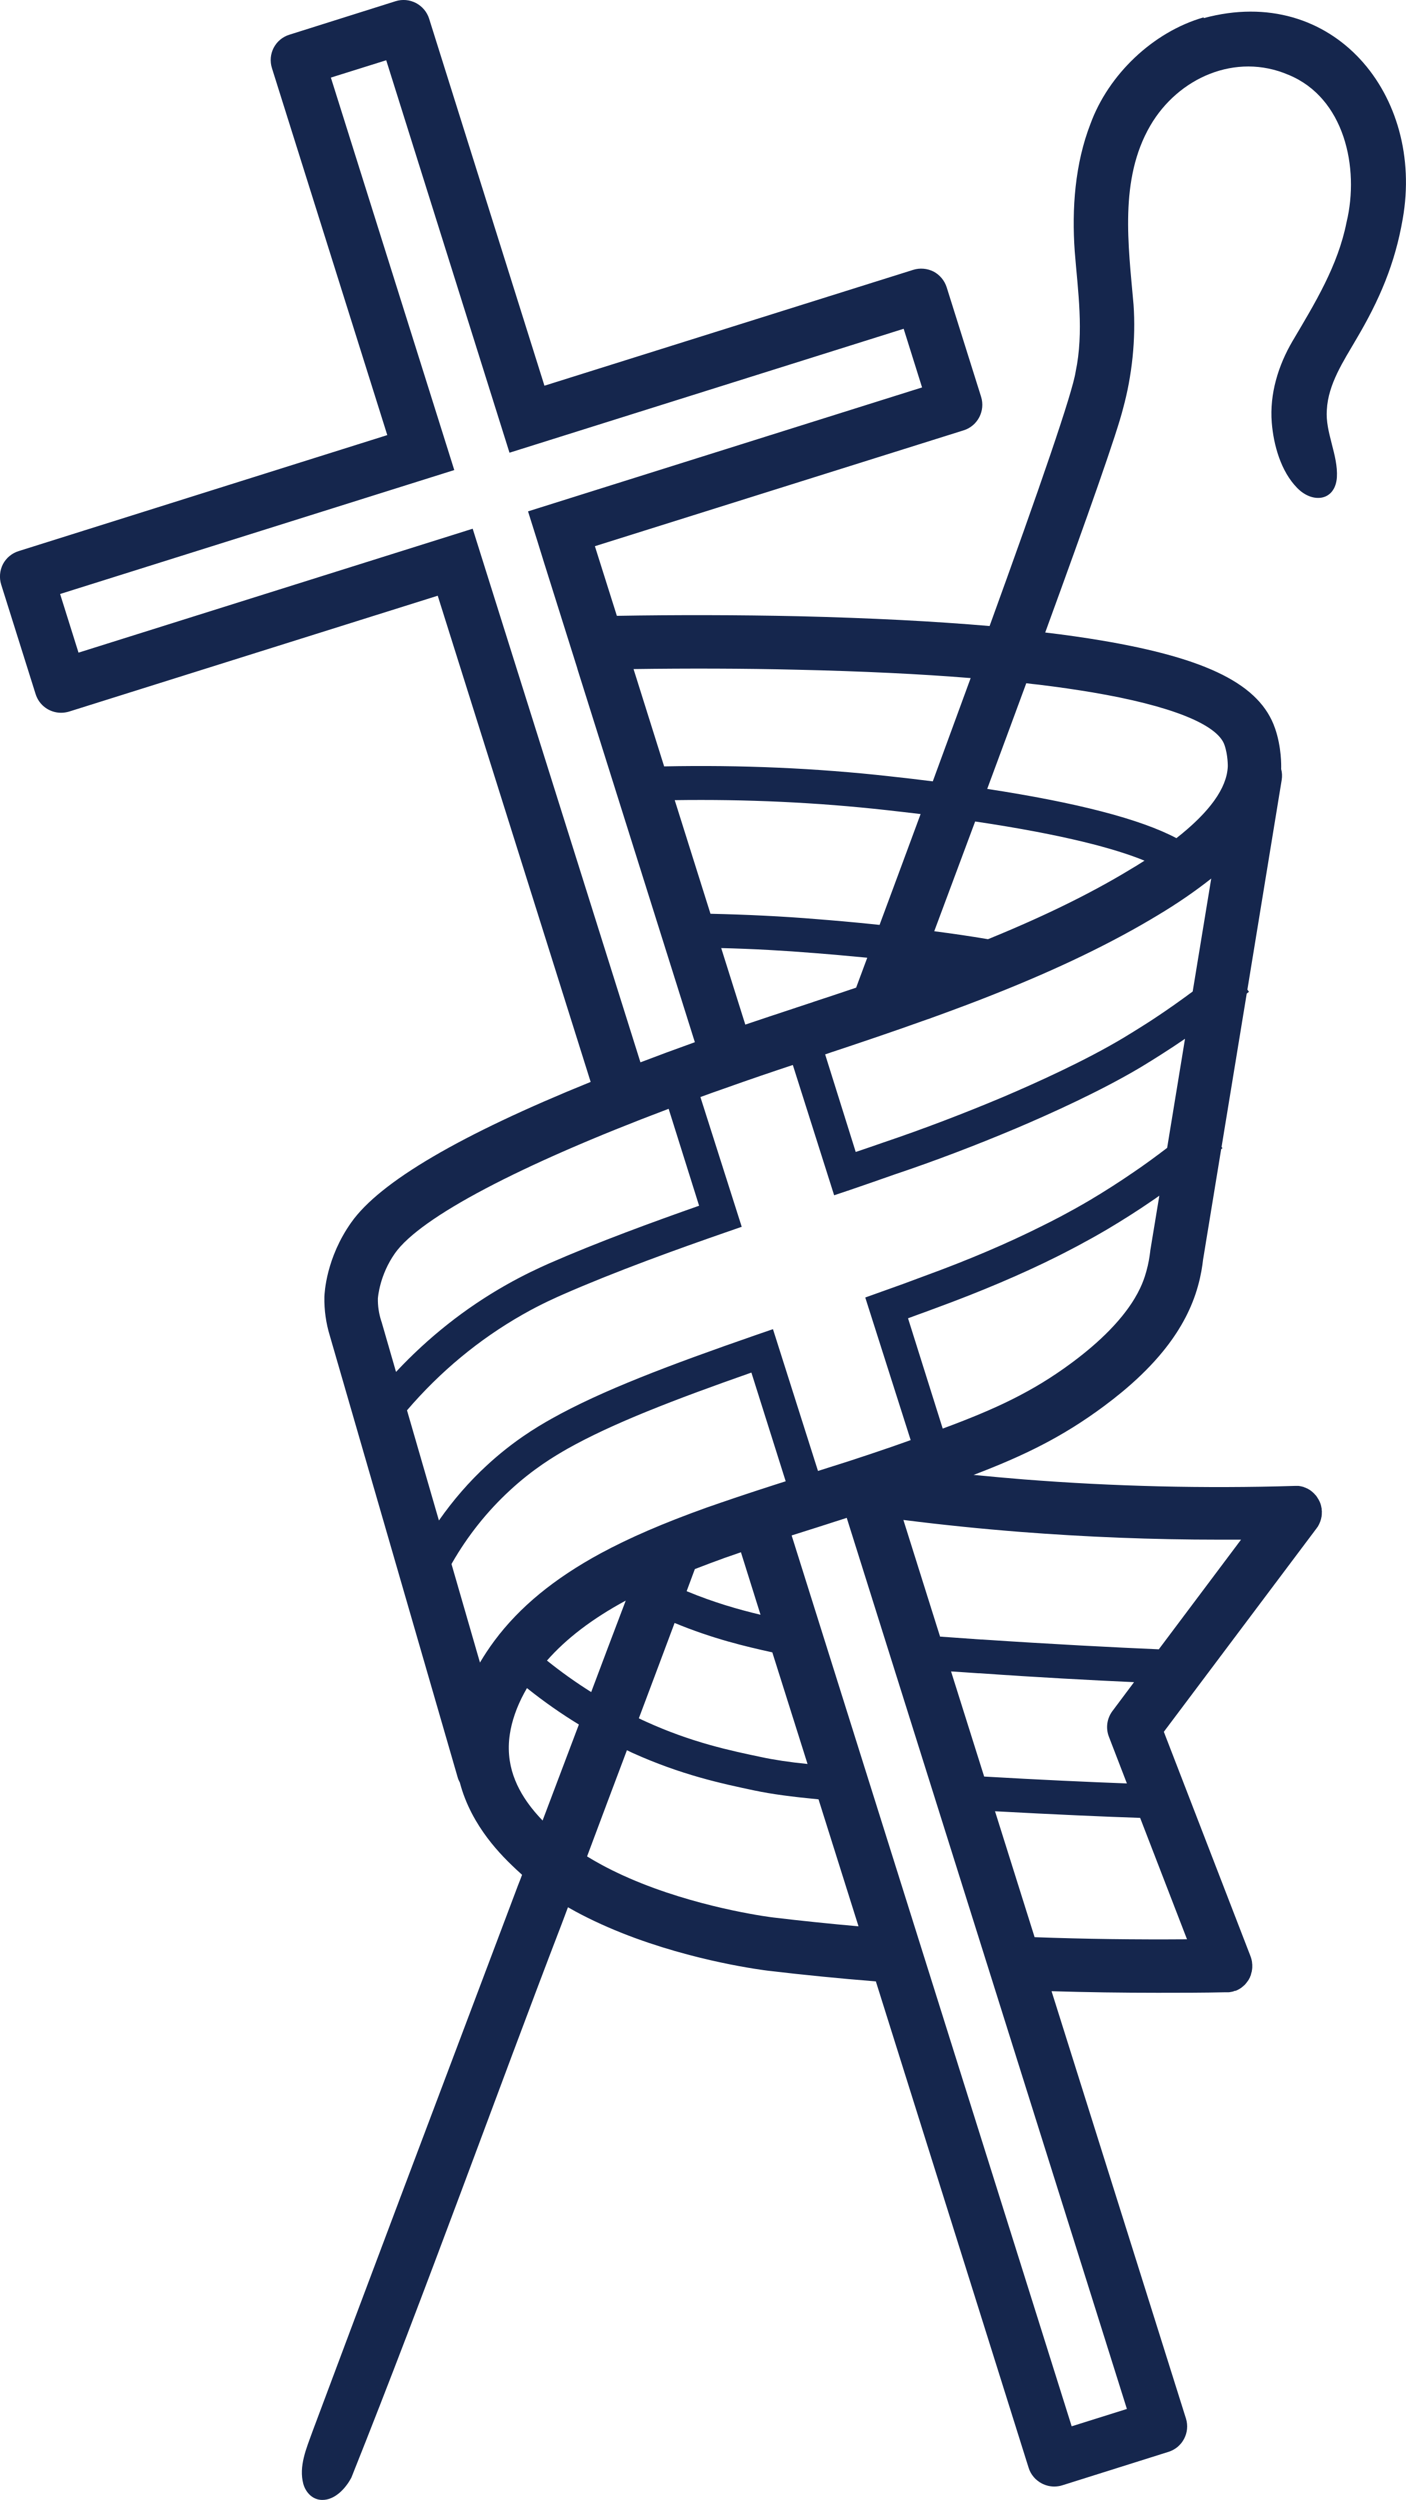 <?xml version="1.0" encoding="UTF-8"?>
<svg id="Layer_2" data-name="Layer 2" xmlns="http://www.w3.org/2000/svg" viewBox="0 0 106.19 188.8">
  <defs>
    <style>
      .cls-1 {
        fill: #15264d;
      }
    </style>
  </defs>
  <g id="Layer_1-2" data-name="Layer 1">
    <path class="cls-1" d="M90.91,1.31c-3.83,1.1-7.19,4.32-8.55,8.04-1.17,3.01-1.42,6.42-1.19,9.63.24,3.02.7,6.07.07,9.09-.24,1.6-2.69,8.71-6.5,19.21-4.17-.36-9-.61-14.42-.74-4.58-.1-9.2-.11-13.73-.03l-1.66-5.26,27.85-8.75c1.06-.33,1.65-1.47,1.32-2.53l-2.6-8.27c-.16-.51-.52-.94-.99-1.19-.48-.24-1.03-.29-1.54-.13l-27.85,8.75L32.41,1.41c-.16-.51-.52-.93-.99-1.18-.48-.25-1.03-.3-1.54-.14l-8.02,2.53c-1.07.33-1.66,1.46-1.32,2.53l8.71,27.71L1.41,41.62c-.51.16-.94.51-1.19.99-.24.47-.29,1.03-.13,1.54l2.6,8.27c.27.86,1.06,1.41,1.92,1.41.2,0,.41-.03.61-.09l27.84-8.75,11.55,36.72c-9.85,3.99-15.92,7.55-18.08,10.61-1.9,2.68-2.02,5.33-2.03,5.62-.02,1,.12,1.99.42,2.97h0s9.64,33.3,9.64,33.3c.04.15.1.28.17.41.88,3.36,3.25,5.61,4.22,6.53.16.15.32.29.48.44-.09.25-.19.5-.29.75-6.05,16.04-11.57,30.66-15.55,41.32-.45,1.25-1.04,2.6-.68,3.94.21.71.75,1.19,1.4,1.2h.02c.93.02,1.76-.83,2.21-1.69,5.8-14.52,10.92-28.89,15.91-41.88.14-.37.28-.74.42-1.12.01-.02.02-.05.03-.07.03.02.06.04.1.06,1.19.68,2.53,1.31,3.98,1.89,5.46,2.17,10.78,2.81,11,2.84,2.69.32,5.42.59,8.17.81l11.54,36.74c.16.51.52.93,1,1.18.29.15.61.23.93.23.2,0,.41-.03.6-.09l8.03-2.53c1.06-.33,1.65-1.46,1.32-2.52l-9.97-31.7-.18-.57c2.66.08,5.33.12,8.02.12,1.71,0,3.42,0,5.13-.04h.01s.02,0,.03,0h.05s.09,0,.13,0c.03,0,.06,0,.09-.01.03,0,.06,0,.09-.02.04,0,.08,0,.11-.02.02,0,.05,0,.07-.02.04,0,.08-.03.12-.04,0,0,.02,0,.03,0s.02,0,.03,0c.04-.02.09-.04.13-.06.02,0,.04-.02.06-.03.03-.02.07-.04.11-.06.02-.02.04-.03.06-.04.04-.03.07-.05.1-.07.02-.02.04-.04.06-.05.03-.03.06-.05.09-.08.02-.02.04-.03.06-.05.03-.03.05-.06.08-.09.01-.02.03-.04.05-.06.02-.03.05-.06.07-.1.02,0,.03-.03.04-.05.03-.03.05-.07.08-.12,0,0,.01-.02.02-.04.02-.04.05-.09.07-.13,0,0,.01-.03.01-.04.02-.05.04-.09.06-.14,0-.02,0-.03,0-.04.02-.05.03-.09.04-.14.01-.02.01-.04.02-.05,0-.05.01-.09.02-.14,0-.02.01-.04.01-.07,0-.04.01-.07.01-.11v-.2s0-.06-.01-.09c0-.04-.01-.08-.01-.12,0-.02-.01-.05-.01-.07-.01-.05-.02-.09-.03-.13,0-.02,0-.04-.02-.06,0-.05-.03-.09-.04-.14-.01,0-.01-.02-.01-.03l-6.55-16.96,11.53-15.36s.03-.04.04-.06c.02-.03.05-.06.07-.09.01-.03.03-.06.04-.08.02-.03.04-.07.05-.1.02-.03.03-.06.04-.09.01-.03.03-.06.04-.09.01-.03.02-.06.03-.09,0-.03.02-.07.03-.1.01-.03.01-.06.02-.1.01-.03.01-.06.02-.09.01-.04.01-.07.01-.11.01-.03.01-.06.01-.09v-.12s.01-.04.01-.06c0,0-.01,0-.01-.02,0-.04,0-.08-.01-.12v-.08s-.01-.06-.02-.09c-.01-.03-.01-.07-.02-.11-.04-.18-.11-.35-.2-.5-.01-.02-.01-.03-.02-.04h-.01c-.04-.09-.1-.16-.15-.24-.02-.02-.04-.05-.07-.07-.01-.02-.03-.03-.04-.05-.03-.03-.06-.07-.1-.1-.01,0-.02-.02-.03-.03-.04-.03-.08-.07-.12-.1h0s-.02-.02-.03-.02c-.04-.04-.09-.07-.13-.09-.02,0-.03-.02-.05-.03-.04-.02-.08-.05-.13-.07-.01,0-.03,0-.05-.02-.04-.02-.08-.04-.13-.05-.02,0-.04-.02-.06-.03l-.12-.03s-.05-.01-.08-.02c-.04,0-.08-.02-.12-.02-.02-.01-.05-.01-.08-.01-.04,0-.07,0-.11,0-.03,0-.07,0-.1,0h-.08c-6.79.21-13.67.04-20.43-.49-1.27-.1-2.54-.22-3.81-.34,3.83-1.46,6.73-2.88,9.83-5.18,3.89-2.88,6.21-5.84,7.11-9.06.23-.82.34-1.53.39-2l1.37-8.36.1-.08-.07-.09,1.9-11.58.17-.14-.12-.16,2.59-15.83c.05-.29.03-.57-.04-.83.01-.27.03-1.65-.46-3.07-1.13-3.29-5.06-5.28-13.12-6.64-1.26-.21-2.68-.42-4.23-.6h-.01c3.3-9.04,5.44-15.13,5.88-16.92.67-2.44.98-5.24.79-7.86-.39-4.47-1.09-9.44,1.26-13.49,2.1-3.62,6.45-5.56,10.44-3.85,4.23,1.73,5.38,7.02,4.39,11.13-.65,3.29-2.39,6.12-4.08,8.98-1.08,1.84-1.74,3.99-1.57,6.15.14,1.73.7,3.7,1.92,4.94,1.15,1.19,2.87,1.01,3-.8.1-1.68-.89-3.41-.76-5.09.1-1.95,1.25-3.67,2.21-5.32,1.76-2.97,2.94-5.72,3.52-9.1,1.66-9.34-5.25-17.82-15.03-15.17ZM60.22,50.58c4.88.11,9.26.32,13.09.63-.9,2.46-1.86,5.07-2.86,7.8-1.04-.13-2.12-.26-3.24-.38-5.55-.62-11.28-.87-17.05-.75l-2.31-7.35c4.1-.06,8.25-.05,12.37.05ZM73.65,62.04c6.78,1.01,10.62,2.07,12.79,2.96-.34.22-.7.44-1.07.66-3,1.82-6.53,3.55-10.75,5.27-1.36-.23-2.73-.43-4.06-.6,1.07-2.88,2.1-5.64,3.09-8.29ZM61.74,69.42c-2.64-.22-5.35-.35-8.08-.41l-2.7-8.58c5.41-.08,10.77.17,15.97.75.9.1,1.77.2,2.6.3-.99,2.69-2.03,5.48-3.1,8.37-2.09-.22-3.78-.36-4.69-.43ZM65.5,72.33c-.28.75-.56,1.5-.84,2.26-1.14.39-2.21.74-3.15,1.05l-.05.02s-.04,0-.06.02c0,0-.54.18-1.09.36l-.15.05c-.09.03-.19.06-.3.1-.91.3-2.12.7-3.57,1.19l-1.82-5.78c2.39.06,4.75.19,7.06.38.8.06,2.22.18,3.97.35ZM36.91,43.78l-1.21-3.85-29.77,9.36-1.39-4.43,29.77-9.36-1.21-3.85L24.99,5.86l4.18-1.31,8.1,25.79,1.21,3.85,3.85-1.21,25.92-8.15,1.39,4.43-29.76,9.36.72,2.29.48,1.55,2.52,8.01v.02s8.88,28.22,8.88,28.22c-.6.22-1.33.48-2.09.76-.69.26-1.36.51-2.02.76l-11.46-36.45ZM28.8,99.8s0-.02,0-.02c0,0,0-.02-.01-.03-.18-.56-.26-1.13-.25-1.69.01-.1.13-1.76,1.29-3.41,1.92-2.72,9.43-6.67,20.67-10.91l2.3,7.32c-3.44,1.21-7.61,2.73-11.31,4.35-.81.36-1.92.87-3.28,1.64-3.07,1.74-5.85,3.94-8.3,6.56l-1.1-3.81ZM36.25,125.56l-2.15-7.44.05-.09c1.19-2.07,2.67-3.92,4.38-5.49,1.73-1.6,3.33-2.56,4.37-3.15,3.39-1.9,8.01-3.68,13.85-5.73l2.59,8.21c-.33.1-.65.21-.97.31-1.99.64-3.58,1.18-5.01,1.68-3.26,1.17-5.81,2.27-8.01,3.46-3.5,1.9-6.11,4.05-7.99,6.57-.41.55-.78,1.11-1.11,1.67ZM58.33,124.79l2.66,8.43c-1.39-.14-2.51-.31-3.49-.52-2.34-.49-5.25-1.1-8.72-2.68-.18-.08-.35-.16-.53-.25.9-2.4,1.81-4.81,2.7-7.2,2.88,1.19,5.33,1.77,7.38,2.22ZM51.86,120.17c.21-.56.42-1.12.62-1.67.71-.28,1.45-.55,2.24-.84.4-.14.81-.28,1.24-.43l1.48,4.72c-1.64-.39-3.51-.92-5.58-1.78ZM47.26,120.88c-.88,2.31-1.75,4.62-2.61,6.91-1.16-.73-2.27-1.52-3.34-2.38,1.47-1.67,3.42-3.16,5.95-4.53ZM40.98,137.49c-1.03-1.07-2.35-2.75-2.53-4.95-.05-.59-.02-1.2.1-1.82,0-.02.01-.04.01-.07.21-1.06.63-2.12,1.24-3.16,1.25,1,2.56,1.92,3.92,2.75-.92,2.43-1.83,4.85-2.74,7.25ZM58.46,144.82c-.05,0-5.04-.61-9.99-2.58-1.28-.51-2.44-1.06-3.47-1.65-.23-.13-.45-.26-.66-.39,1-2.67,2-5.35,3.01-8.02.12.06.24.12.37.18,3.73,1.69,6.79,2.34,9.25,2.86,1.33.28,2.86.48,4.85.67l3.02,9.59c-2.15-.19-4.28-.41-6.38-.66ZM85.11,181.93l-4.17,1.31c-7.05-22.43-14.1-44.85-21.15-67.28.66-.21,1.32-.42,1.99-.63.27-.09.54-.17.81-.26l.4-.13c.32-.1.64-.2.96-.31,7.05,22.43,14.11,44.87,21.16,67.3ZM83.75,131.16l1.36,3.53c-2.7-.1-6.68-.28-10.78-.52l-2.5-7.94c.66.04,1.35.09,2.08.14h.1c4.21.3,8.51.53,11.64.67l-1.63,2.18c-.42.56-.52,1.29-.27,1.94ZM89.65,146.46c-3.87.03-7.71-.02-11.51-.16l-2.99-9.51c4.36.24,8.49.42,10.96.5l3.54,9.17ZM77.02,115.69c4.99.39,10.04.59,15.08.59h1.63l-6.21,8.28c-3.12-.13-8.29-.4-13.34-.74h-.1c-1.1-.08-2.12-.15-3.08-.22l-2.77-8.81c2.93.37,5.87.67,8.79.9ZM86.87,94.49v.05s-.01.03-.01.05c-.04.32-.11.82-.28,1.42-.24.85-.96,3.44-5.62,6.9-2.96,2.2-5.81,3.52-9.76,4.98l-2.62-8.33.57-.21c.55-.2,1.08-.39,1.58-.58,3.35-1.23,6.42-2.53,9.12-3.88.73-.37,2.08-1.05,3.78-2.05,1.11-.66,2.3-1.41,3.43-2.19.17-.11.33-.23.5-.35l-.69,4.19ZM88.15,86.69c-.84.64-1.68,1.26-2.54,1.84-1.09.75-2.22,1.47-3.28,2.1-1.63.96-2.88,1.59-3.63,1.96-2.61,1.31-5.59,2.58-8.86,3.77-.51.19-1.03.38-1.56.58-.57.21-1.15.41-1.73.62l-1.2.43,3.43,10.77c-.43.15-.87.31-1.33.47-1.07.37-2.2.75-3.37,1.13-.77.24-1.53.49-2.3.73-1.13-3.57-2.27-7.14-3.4-10.71l-1.22.42c-6.57,2.28-11.72,4.22-15.51,6.35-1.16.65-2.93,1.72-4.86,3.5-1.36,1.25-2.57,2.65-3.64,4.18l-2.41-8.32c2.51-2.93,5.44-5.36,8.73-7.23,1.42-.81,2.56-1.3,3.05-1.52,4.04-1.77,8.69-3.44,12.29-4.69l1.21-.42-3.12-9.8c.66-.24,1.24-.45,1.68-.6,2.1-.75,3.91-1.36,5.3-1.82l3.12,9.84,1.22-.41c1.17-.4,2.29-.79,3.31-1.15,3.1-1.04,6.19-2.22,9.2-3.49,2.64-1.12,6.42-2.83,9.44-4.63,1.11-.67,2.17-1.36,2.47-1.56.29-.19.57-.39.86-.58l-1.35,8.24ZM90.08,74.88c-.93.69-1.89,1.37-2.86,2.01-.28.19-1.31.85-2.37,1.49-2.89,1.73-6.56,3.39-9.12,4.48-2.95,1.24-5.98,2.4-9.03,3.43-.66.23-1.35.47-2.07.71l-2.31-7.37c.15-.05.28-.09.33-.11.04-.02.09-.03.14-.05,1.99-.66,4.61-1.54,7.2-2.47.14-.04.27-.09.4-.14,1.71-.62,3.24-1.19,4.69-1.77,4.89-1.94,8.94-3.9,12.38-5.98,1.6-.96,2.92-1.89,4.02-2.76l-1.4,8.53ZM82.5,52.29c5.9,1,9.44,2.41,9.98,3.97.27.78.25,1.63.25,1.63-.07,1.63-1.37,3.44-3.88,5.41-2.72-1.44-7.5-2.68-14.29-3.72,1.05-2.82,2.03-5.49,2.95-7.98.32.04.65.08.96.11,1.48.18,2.84.38,4.03.58Z"/>
  </g>
</svg>